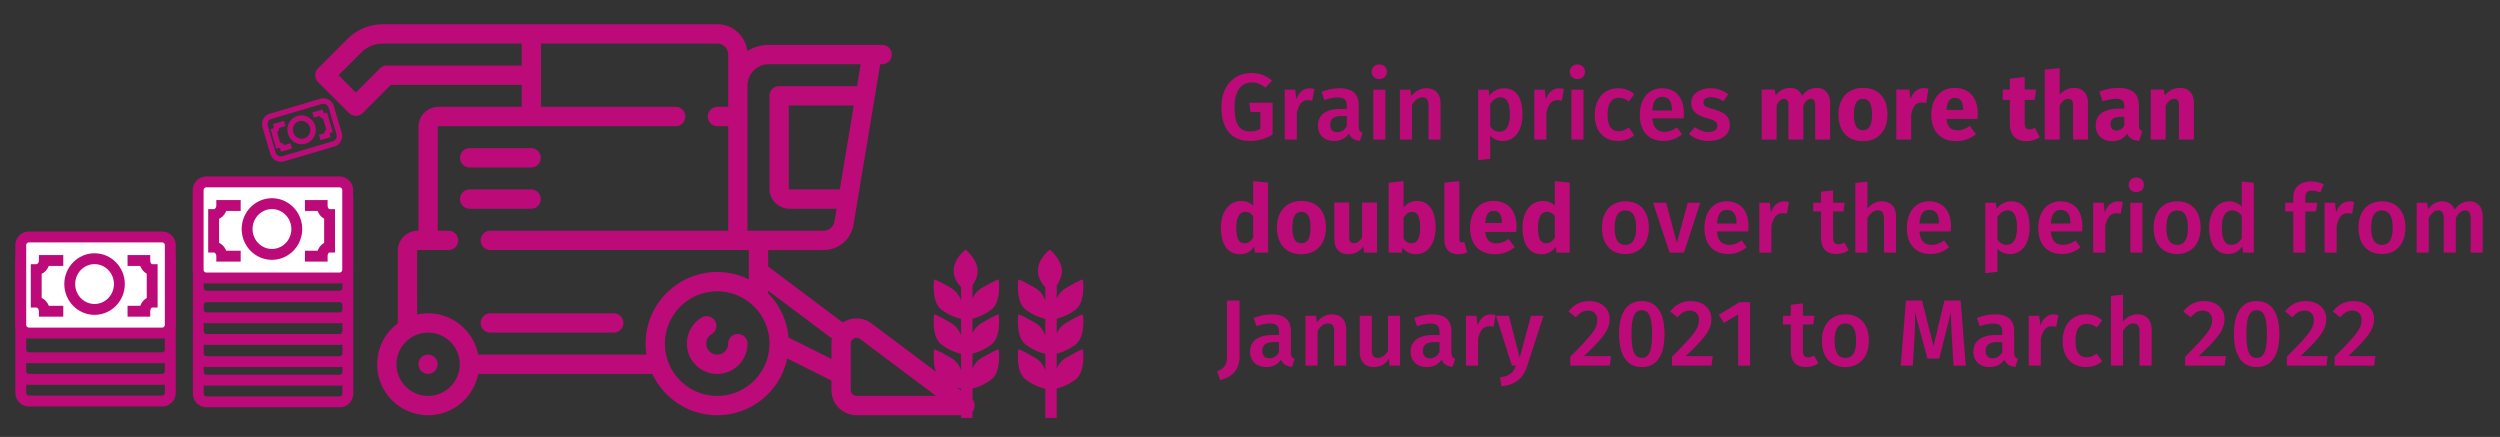 <svg data-name="Grafik" xmlns="http://www.w3.org/2000/svg" width="690" height="120.6" viewBox="0 0 690 120.6"><rect x="0" y="0" width="690" height="120.6" fill="#333333" stroke="none"/><g fill="#bd0a79"><path d="M351.083 22.261l-1.846 1.924c-1.222-.962-2.236-1.43-3.77-1.43-2.548 0-4.732 1.924-4.732 6.76 0 4.914 1.456 6.76 4.264 6.76 1.014 0 2.002-.208 2.86-.702v-4.68h-2.704l-.364-2.548h6.448v8.788c-1.794 1.092-3.926 1.768-6.188 1.768-5.122 0-7.93-3.224-7.93-9.386 0-6.084 3.744-9.36 8.242-9.36 2.496 0 4.212.832 5.72 2.106zM362.757 24.576l-.572 3.224a4.628 4.628 0 00-1.222-.156c-1.664 0-2.522 1.222-3.042 3.536v7.332h-3.328V24.757h2.886l.312 2.704c.65-1.976 1.976-3.068 3.588-3.068.494 0 .936.052 1.378.182zM376.043 36.64l-.702 2.21c-1.508-.13-2.496-.676-3.042-2.002-.962 1.456-2.47 2.054-4.108 2.054-2.756 0-4.446-1.742-4.446-4.238 0-2.99 2.262-4.602 6.266-4.602h1.716v-.78c0-1.794-.806-2.392-2.574-2.392-.936 0-2.262.26-3.64.728l-.78-2.262c1.69-.65 3.432-.988 4.992-.988 3.666 0 5.278 1.69 5.278 4.732v5.772c0 1.118.364 1.508 1.04 1.768zm-4.316-1.846v-2.782h-1.378c-2.158 0-3.224.78-3.224 2.392 0 1.326.676 2.08 1.95 2.08 1.17 0 2.028-.598 2.652-1.69zM382.776 19.817c0 1.118-.858 2.002-2.106 2.002-1.222 0-2.08-.884-2.08-2.002 0-1.144.858-2.028 2.08-2.028 1.248 0 2.106.884 2.106 2.028zm-.416 18.695h-3.328V24.757h3.328v13.755zM397.597 28.554v9.958h-3.328v-9.438c0-1.716-.65-2.21-1.69-2.21-1.196 0-2.08.806-2.886 2.08v9.568h-3.328V24.757h2.886l.26 1.794c1.066-1.378 2.444-2.184 4.186-2.184 2.47 0 3.9 1.56 3.9 4.186zM420.191 31.596c0 4.212-1.95 7.306-5.434 7.306-1.404 0-2.6-.494-3.458-1.508v6.422l-3.328.364V24.757h2.912l.182 1.69c1.092-1.43 2.548-2.08 4.03-2.08 3.588 0 5.096 2.834 5.096 7.228zm-3.484.026c0-3.484-.936-4.758-2.6-4.758-1.17 0-2.158.806-2.808 1.872v6.188c.65.962 1.482 1.43 2.522 1.43 1.82 0 2.886-1.404 2.886-4.732zM431.63 24.576l-.572 3.224a4.628 4.628 0 00-1.222-.156c-1.664 0-2.522 1.222-3.042 3.536v7.332h-3.328V24.757h2.886l.312 2.704c.65-1.976 1.976-3.068 3.588-3.068.494 0 .936.052 1.378.182zM437.454 19.817c0 1.118-.858 2.002-2.106 2.002-1.222 0-2.08-.884-2.08-2.002 0-1.144.858-2.028 2.08-2.028 1.248 0 2.106.884 2.106 2.028zm-.416 18.695h-3.328V24.757h3.328v13.755zM451.052 25.98l-1.482 2.002c-.91-.676-1.742-.988-2.782-.988-1.924 0-3.094 1.404-3.094 4.706 0 3.328 1.222 4.498 3.094 4.498 1.04 0 1.768-.338 2.782-.988l1.482 2.106c-1.248 1.014-2.678 1.586-4.446 1.586-3.978 0-6.448-2.756-6.448-7.15s2.47-7.384 6.422-7.384c1.794 0 3.172.494 4.472 1.612zM464.676 32.662h-8.632c.234 2.808 1.56 3.718 3.38 3.718 1.222 0 2.236-.39 3.432-1.222l1.378 1.898c-1.352 1.092-3.016 1.846-5.096 1.846-4.264 0-6.552-2.834-6.552-7.176 0-4.186 2.21-7.358 6.11-7.358 3.848 0 6.058 2.6 6.058 6.942 0 .442-.052.988-.078 1.352zm-3.224-2.314c0-2.262-.806-3.614-2.678-3.614-1.56 0-2.548 1.04-2.73 3.77h5.408v-.156zM476.974 26.005l-1.3 1.95c-1.144-.728-2.236-1.118-3.458-1.118-1.326 0-2.08.546-2.08 1.378 0 .91.546 1.326 2.886 1.976 2.808.754 4.394 1.898 4.394 4.342 0 2.86-2.652 4.368-5.798 4.368-2.366 0-4.212-.806-5.486-1.95l1.664-1.872c1.066.806 2.34 1.352 3.744 1.352 1.482 0 2.444-.624 2.444-1.664 0-1.144-.546-1.508-3.12-2.236-2.834-.78-4.082-2.132-4.082-4.16 0-2.288 2.106-4.004 5.304-4.004 1.976 0 3.588.624 4.888 1.638zM505.106 28.424v10.088h-4.108v-9.386c0-1.456-.546-1.846-1.17-1.846-.884 0-1.508.65-2.106 1.794v9.438h-4.108v-9.386c0-1.456-.546-1.846-1.17-1.846-.858 0-1.508.65-2.106 1.794v9.438h-4.108V24.706h3.588l.286 1.612c1.066-1.352 2.314-2.054 4.004-2.054 1.534 0 2.73.78 3.25 2.184 1.092-1.456 2.366-2.184 4.134-2.184 2.132 0 3.614 1.534 3.614 4.16zM520.94 31.622c0 4.42-2.548 7.333-6.76 7.333-4.186 0-6.76-2.704-6.76-7.358 0-4.42 2.548-7.332 6.76-7.332s6.76 2.704 6.76 7.358zm-9.256-.026c0 3.068.832 4.342 2.496 4.342s2.496-1.326 2.496-4.316c0-3.068-.832-4.342-2.496-4.342s-2.496 1.326-2.496 4.316zM532.25 24.498l-.65 3.978c-.442-.104-.78-.182-1.248-.182-1.716 0-2.418 1.274-2.86 3.38v6.838h-4.108V24.706h3.588l.338 2.678c.624-1.924 1.976-3.068 3.562-3.068.52 0 .936.052 1.378.182zM545.769 32.818h-8.554c.286 2.47 1.456 3.146 3.146 3.146 1.118 0 2.106-.39 3.302-1.222l1.69 2.288c-1.378 1.092-3.146 1.924-5.382 1.924-4.602 0-6.942-2.964-6.942-7.28 0-4.134 2.262-7.41 6.448-7.41 3.952 0 6.37 2.6 6.37 7.072 0 .442-.026 1.066-.078 1.482zm-3.952-2.652c-.026-1.872-.598-3.172-2.236-3.172-1.378 0-2.184.884-2.366 3.354h4.602v-.182zM562.981 37.862c-1.04.728-2.496 1.092-3.744 1.092-3.042-.026-4.524-1.742-4.524-4.992v-6.396h-1.95v-2.86h1.95v-2.99l4.108-.468v3.458h3.172l-.442 2.86h-2.73v6.344c0 1.326.442 1.794 1.3 1.794.468 0 .936-.13 1.482-.442l1.378 2.6zM576.267 28.424v10.088h-4.108v-9.386c0-1.456-.52-1.846-1.3-1.846-.91 0-1.664.65-2.392 1.768v9.464h-4.108V19.219l4.108-.416v7.384c1.118-1.274 2.366-1.924 3.978-1.924 2.392 0 3.822 1.534 3.822 4.16zM591.269 36.198l-.858 2.678c-1.638-.13-2.704-.624-3.328-2.002-.988 1.534-2.522 2.08-4.16 2.08-2.756 0-4.498-1.794-4.498-4.316 0-3.016 2.288-4.654 6.474-4.654h1.404v-.598c0-1.638-.65-2.132-2.34-2.132-.884 0-2.236.26-3.614.728l-.936-2.704c1.742-.65 3.64-1.014 5.2-1.014 4.004 0 5.72 1.69 5.72 4.888v5.356c0 1.066.286 1.456.936 1.69zm-4.966-1.508v-2.444h-1.014c-1.872 0-2.782.65-2.782 2.028 0 1.092.598 1.742 1.612 1.742.962 0 1.69-.494 2.184-1.326zM605.516 28.424v10.088h-4.108v-9.386c0-1.456-.494-1.846-1.3-1.846-.91 0-1.664.65-2.392 1.794v9.438h-4.108V24.706h3.588l.286 1.638c1.17-1.378 2.496-2.08 4.212-2.08 2.392 0 3.822 1.534 3.822 4.16zM349.991 50.419v19.293h-3.64l-.208-1.612c-.806 1.144-2.054 2.054-3.926 2.054-3.51 0-5.252-2.912-5.252-7.384 0-4.264 2.236-7.306 5.642-7.306 1.352 0 2.47.494 3.276 1.3v-6.786l4.108.442zm-4.108 15.158v-5.954c-.624-.728-1.248-1.17-2.158-1.17-1.456 0-2.496 1.248-2.496 4.342 0 3.432.936 4.342 2.262 4.342.988 0 1.742-.52 2.392-1.56zM365.955 62.822c0 4.42-2.548 7.332-6.76 7.332-4.186 0-6.76-2.704-6.76-7.358 0-4.42 2.548-7.332 6.76-7.332s6.76 2.704 6.76 7.358zm-9.256-.026c0 3.068.832 4.342 2.496 4.342s2.496-1.326 2.496-4.316c0-3.068-.832-4.342-2.496-4.342s-2.496 1.326-2.496 4.316zM380.047 69.712h-3.562l-.182-1.742c-1.014 1.456-2.366 2.184-4.186 2.184-2.574 0-3.848-1.664-3.848-4.342v-9.906h4.108v9.386c0 1.404.468 1.82 1.326 1.82s1.638-.572 2.236-1.612v-9.594h4.108v13.807zM396.219 62.822c0 4.264-2.054 7.332-5.486 7.332-1.534 0-2.782-.676-3.614-1.768l-.208 1.326h-3.64V50.419l4.108-.442v7.333c.832-1.144 2.184-1.846 3.718-1.846 3.302 0 5.122 2.73 5.122 7.358zm-4.264 0c0-3.51-.936-4.342-2.236-4.342-.936 0-1.742.598-2.34 1.612v5.746c.52.832 1.274 1.326 2.158 1.326 1.43 0 2.418-1.118 2.418-4.342zM398.662 66.202V50.42l4.108-.442v16.069c0 .572.208.858.702.858.286 0 .494-.052.676-.13l.806 2.912c-.624.26-1.508.468-2.496.468-2.392 0-3.796-1.43-3.796-3.952zM418.475 64.018h-8.554c.286 2.47 1.456 3.146 3.146 3.146 1.118 0 2.106-.39 3.302-1.222l1.69 2.288c-1.378 1.092-3.146 1.924-5.382 1.924-4.602 0-6.942-2.964-6.942-7.28 0-4.134 2.262-7.41 6.448-7.41 3.952 0 6.37 2.6 6.37 7.072 0 .442-.026 1.066-.078 1.482zm-3.952-2.652c-.026-1.872-.598-3.172-2.236-3.172-1.378 0-2.184.884-2.366 3.354h4.602v-.182zM433.242 50.419v19.293h-3.64l-.208-1.612c-.806 1.144-2.054 2.054-3.926 2.054-3.51 0-5.252-2.912-5.252-7.384 0-4.264 2.236-7.306 5.642-7.306 1.352 0 2.47.494 3.276 1.3v-6.786l4.108.442zm-4.108 15.158v-5.954c-.624-.728-1.248-1.17-2.158-1.17-1.456 0-2.496 1.248-2.496 4.342 0 3.432.936 4.342 2.262 4.342.988 0 1.742-.52 2.392-1.56zM455.082 62.822c0 4.342-2.418 7.28-6.474 7.28s-6.474-2.756-6.474-7.28c0-4.316 2.418-7.254 6.5-7.254 4.056 0 6.448 2.756 6.448 7.254zm-9.438 0c0 3.302 1.014 4.758 2.964 4.758s2.964-1.482 2.964-4.758-1.014-4.732-2.938-4.732c-1.95 0-2.99 1.482-2.99 4.732zM464.78 69.712h-3.978l-4.55-13.754h3.614l2.938 11.076 3.016-11.076h3.432l-4.472 13.754zM482.512 63.862h-8.632c.234 2.808 1.56 3.718 3.38 3.718 1.222 0 2.236-.39 3.432-1.222l1.378 1.898c-1.352 1.092-3.016 1.846-5.096 1.846-4.264 0-6.552-2.834-6.552-7.176 0-4.186 2.21-7.358 6.11-7.358 3.848 0 6.058 2.6 6.058 6.942 0 .442-.052.988-.078 1.352zm-3.224-2.314c0-2.262-.806-3.614-2.678-3.614-1.56 0-2.548 1.04-2.73 3.77h5.408v-.156zM493.744 55.776L493.172 59a4.628 4.628 0 00-1.222-.156c-1.664 0-2.522 1.222-3.042 3.536v7.332h-3.328V55.958h2.886l.312 2.704c.65-1.976 1.976-3.068 3.588-3.068.494 0 .936.052 1.378.182zM510.202 69.062c-.988.702-2.236 1.04-3.458 1.04-2.704-.026-4.134-1.56-4.134-4.498V58.35h-2.158v-2.392h2.158v-3.042l3.328-.39v3.432h3.198l-.338 2.392h-2.86v7.176c0 1.352.442 1.898 1.456 1.898.52 0 1.04-.156 1.638-.494l1.17 2.132zM523.306 59.754v9.958h-3.328v-9.438c0-1.716-.676-2.21-1.69-2.21-1.17 0-2.08.806-2.886 2.054v9.594h-3.328V50.471l3.328-.338v7.462c1.066-1.3 2.34-2.028 4.004-2.028 2.444 0 3.9 1.586 3.9 4.186zM538.386 63.862h-8.632c.234 2.808 1.56 3.718 3.38 3.718 1.222 0 2.236-.39 3.432-1.222l1.378 1.898c-1.352 1.092-3.016 1.846-5.096 1.846-4.264 0-6.552-2.834-6.552-7.176 0-4.186 2.21-7.358 6.11-7.358 3.848 0 6.058 2.6 6.058 6.942 0 .442-.052.988-.078 1.352zm-3.224-2.314c0-2.262-.806-3.614-2.678-3.614-1.56 0-2.548 1.04-2.73 3.77h5.408v-.156zM560.174 62.796c0 4.212-1.95 7.306-5.434 7.306-1.404 0-2.6-.494-3.458-1.508v6.422l-3.328.364V55.957h2.912l.182 1.69c1.092-1.43 2.548-2.08 4.03-2.08 3.588 0 5.096 2.834 5.096 7.228zm-3.484.026c0-3.484-.936-4.758-2.6-4.758-1.17 0-2.158.806-2.808 1.872v6.188c.65.962 1.482 1.43 2.522 1.43 1.82 0 2.886-1.404 2.886-4.732zM574.656 63.862h-8.632c.234 2.808 1.56 3.718 3.38 3.718 1.222 0 2.236-.39 3.432-1.222l1.378 1.898c-1.352 1.092-3.016 1.846-5.096 1.846-4.264 0-6.552-2.834-6.552-7.176 0-4.186 2.21-7.358 6.11-7.358 3.848 0 6.058 2.6 6.058 6.942 0 .442-.052.988-.078 1.352zm-3.224-2.314c0-2.262-.806-3.614-2.678-3.614-1.56 0-2.548 1.04-2.73 3.77h5.408v-.156zM585.887 55.776L585.315 59a4.628 4.628 0 00-1.222-.156c-1.664 0-2.522 1.222-3.042 3.536v7.332h-3.328V55.958h2.886l.312 2.704c.65-1.976 1.976-3.068 3.588-3.068.494 0 .936.052 1.378.182zM591.711 51.017c0 1.118-.858 2.002-2.106 2.002-1.222 0-2.08-.884-2.08-2.002 0-1.144.858-2.028 2.08-2.028 1.248 0 2.106.884 2.106 2.028zm-.416 18.695h-3.328V55.958h3.328v13.754zM607.363 62.822c0 4.342-2.418 7.28-6.474 7.28s-6.474-2.756-6.474-7.28c0-4.316 2.418-7.254 6.5-7.254 4.056 0 6.448 2.756 6.448 7.254zm-9.438 0c0 3.302 1.014 4.758 2.964 4.758s2.964-1.482 2.964-4.758-1.014-4.732-2.938-4.732c-1.95 0-2.99 1.482-2.99 4.732zM622.054 50.445v19.267h-2.938l-.234-1.742c-.832 1.248-2.158 2.132-3.926 2.132-3.432 0-5.226-2.886-5.226-7.254 0-4.238 2.132-7.28 5.538-7.28 1.456 0 2.6.624 3.458 1.482v-6.968l3.328.364zm-3.328 15.366v-6.292c-.728-.884-1.508-1.456-2.626-1.456-1.716 0-2.86 1.456-2.86 4.758 0 3.536 1.014 4.758 2.652 4.758 1.222 0 2.054-.598 2.834-1.768zM636.275 54.502v1.456h3.302l-.364 2.392h-2.938v11.362h-3.328V58.35h-2.236v-2.392h2.236V54.45c0-2.496 1.664-4.368 4.836-4.368 1.378 0 2.496.312 3.562.806l-.962 2.236a5.318 5.318 0 00-2.262-.52c-1.352 0-1.846.598-1.846 1.898zM649.743 55.776L649.171 59a4.628 4.628 0 00-1.222-.156c-1.664 0-2.522 1.222-3.042 3.536v7.332h-3.328V55.958h2.886l.312 2.704c.65-1.976 1.976-3.068 3.588-3.068.494 0 .936.052 1.378.182zM663.887 62.822c0 4.342-2.418 7.28-6.474 7.28s-6.474-2.756-6.474-7.28c0-4.316 2.418-7.254 6.5-7.254 4.056 0 6.448 2.756 6.448 7.254zm-9.438 0c0 3.302 1.014 4.758 2.964 4.758s2.964-1.482 2.964-4.758-1.014-4.732-2.938-4.732c-1.95 0-2.99 1.482-2.99 4.732zM685.234 59.754v9.958h-3.328v-9.438c0-1.716-.676-2.21-1.508-2.21-1.144 0-1.846.806-2.6 2.08v9.568h-3.328v-9.438c0-1.716-.702-2.21-1.508-2.21-1.17 0-1.872.806-2.626 2.08v9.568h-3.328V55.958h2.886l.26 1.794c.988-1.378 2.236-2.184 3.978-2.184 1.612 0 2.808.858 3.328 2.314 1.04-1.43 2.314-2.314 4.134-2.314 2.184 0 3.64 1.586 3.64 4.186zM342.113 98.286c0 4.186-2.314 5.694-5.278 6.656l-.91-2.47c2.34-.91 2.73-2.054 2.73-4.316V82.945h3.458v15.341zM357.323 99.04l-.702 2.21c-1.508-.13-2.496-.676-3.042-2.002-.962 1.456-2.47 2.054-4.108 2.054-2.756 0-4.446-1.742-4.446-4.238 0-2.99 2.262-4.602 6.266-4.602h1.716v-.78c0-1.794-.806-2.392-2.574-2.392-.936 0-2.262.26-3.64.728l-.78-2.262c1.69-.65 3.432-.988 4.992-.988 3.666 0 5.278 1.69 5.278 4.732v5.772c0 1.118.364 1.508 1.04 1.768zm-4.316-1.846v-2.782h-1.378c-2.158 0-3.224.78-3.224 2.392 0 1.326.676 2.08 1.95 2.08 1.17 0 2.028-.598 2.652-1.69zM371.545 90.954v9.958h-3.328v-9.438c0-1.716-.65-2.21-1.69-2.21-1.196 0-2.08.806-2.886 2.08v9.568h-3.328V87.158h2.886l.26 1.794c1.066-1.378 2.444-2.184 4.186-2.184 2.47 0 3.9 1.56 3.9 4.186zM386.417 100.912h-2.886l-.182-1.924c-1.014 1.56-2.34 2.314-4.212 2.314-2.496 0-3.848-1.612-3.848-4.264v-9.88h3.328v9.464c0 1.612.546 2.158 1.69 2.158 1.118 0 2.054-.754 2.782-1.95v-9.672h3.328v13.754zM401.627 99.04l-.702 2.21c-1.508-.13-2.496-.676-3.042-2.002-.962 1.456-2.47 2.054-4.108 2.054-2.756 0-4.446-1.742-4.446-4.238 0-2.99 2.262-4.602 6.266-4.602h1.716v-.78c0-1.794-.806-2.392-2.574-2.392-.936 0-2.262.26-3.64.728l-.78-2.262c1.69-.65 3.432-.988 4.992-.988 3.666 0 5.278 1.69 5.278 4.732v5.772c0 1.118.364 1.508 1.04 1.768zm-4.316-1.846v-2.782h-1.378c-2.158 0-3.224.78-3.224 2.392 0 1.326.676 2.08 1.95 2.08 1.17 0 2.028-.598 2.652-1.69zM412.78 86.976l-.572 3.224a4.628 4.628 0 00-1.222-.156c-1.664 0-2.522 1.222-3.042 3.536v7.332h-3.328V87.158h2.886l.312 2.704c.65-1.976 1.976-3.068 3.588-3.068.494 0 .936.052 1.378.182zM421.516 100.964c-1.04 3.224-3.068 5.304-7.15 5.616l-.338-2.418c2.73-.416 3.614-1.3 4.394-3.25h-1.144l-4.368-13.754h3.536l2.99 11.544 3.12-11.544h3.432l-4.472 13.806zM444.266 88.016c0 2.964-1.69 5.122-7.098 10.271h7.488l-.364 2.626h-10.894v-2.444c5.98-6.084 7.436-7.722 7.436-10.192 0-1.612-1.014-2.548-2.522-2.548-1.378 0-2.288.572-3.38 1.846l-2.028-1.612c1.404-1.82 3.25-2.86 5.668-2.86 3.614 0 5.694 2.184 5.694 4.914zM459.398 92.176c0 5.85-2.132 9.126-6.266 9.126-4.108 0-6.266-3.276-6.266-9.126s2.158-9.074 6.266-9.074c4.134 0 6.266 3.25 6.266 9.074zm-9.101 0c0 4.888.91 6.604 2.834 6.604s2.834-1.664 2.834-6.604c0-4.914-.91-6.552-2.834-6.552s-2.834 1.716-2.834 6.552zM472.346 88.016c0 2.964-1.69 5.122-7.098 10.271h7.488l-.364 2.626h-10.894v-2.444c5.98-6.084 7.436-7.722 7.436-10.192 0-1.612-1.014-2.548-2.522-2.548-1.378 0-2.288.572-3.38 1.846l-2.028-1.612c1.404-1.82 3.25-2.86 5.668-2.86 3.614 0 5.694 2.184 5.694 4.914zM483.005 100.912h-3.276V86.767l-3.9 2.366-1.456-2.236 5.694-3.484h2.938v17.499zM501.855 100.262c-.988.702-2.236 1.04-3.458 1.04-2.704-.026-4.134-1.56-4.134-4.498V89.55h-2.158v-2.392h2.158v-3.042l3.328-.39v3.432h3.198l-.338 2.392h-2.86v7.176c0 1.352.442 1.898 1.456 1.898.52 0 1.04-.156 1.638-.494l1.17 2.132zM515.792 94.022c0 4.342-2.418 7.28-6.474 7.28s-6.474-2.756-6.474-7.28c0-4.316 2.418-7.254 6.5-7.254 4.056 0 6.448 2.756 6.448 7.254zm-9.438 0c0 3.302 1.014 4.758 2.964 4.758s2.964-1.482 2.964-4.758-1.014-4.732-2.938-4.732c-1.95 0-2.99 1.482-2.99 4.732zM542.546 100.912h-3.354l-.468-7.514c-.156-2.652-.286-5.434-.234-7.333l-3.276 12.896h-3.25l-3.484-12.922c.104 2.418.052 4.888-.104 7.462l-.442 7.41h-3.328l1.43-17.967h4.42l3.198 12.584 3.016-12.584h4.472l1.404 17.967zM556.95 99.04l-.702 2.21c-1.508-.13-2.496-.676-3.042-2.002-.962 1.456-2.47 2.054-4.108 2.054-2.756 0-4.446-1.742-4.446-4.238 0-2.99 2.262-4.602 6.266-4.602h1.716v-.78c0-1.794-.806-2.392-2.574-2.392-.936 0-2.262.26-3.64.728l-.78-2.262c1.69-.65 3.432-.988 4.992-.988 3.666 0 5.278 1.69 5.278 4.732v5.772c0 1.118.364 1.508 1.04 1.768zm-4.316-1.846v-2.782h-1.378c-2.158 0-3.224.78-3.224 2.392 0 1.326.676 2.08 1.95 2.08 1.17 0 2.028-.598 2.652-1.69zM568.103 86.976l-.572 3.224a4.628 4.628 0 00-1.222-.156c-1.664 0-2.522 1.222-3.042 3.536v7.332h-3.328V87.158h2.886l.312 2.704c.65-1.976 1.976-3.068 3.588-3.068.494 0 .936.052 1.378.182zM580.193 88.38l-1.482 2.002c-.91-.676-1.742-.988-2.782-.988-1.924 0-3.094 1.404-3.094 4.706 0 3.328 1.222 4.498 3.094 4.498 1.04 0 1.768-.338 2.782-.988l1.482 2.106c-1.248 1.014-2.678 1.586-4.446 1.586-3.978 0-6.448-2.756-6.448-7.15s2.47-7.384 6.422-7.384c1.794 0 3.172.494 4.472 1.612zM593.843 90.954v9.958h-3.328v-9.438c0-1.716-.676-2.21-1.69-2.21-1.17 0-2.08.806-2.886 2.054v9.594h-3.328V81.671l3.328-.338v7.462c1.066-1.3 2.34-2.028 4.004-2.028 2.444 0 3.9 1.586 3.9 4.186zM613.967 88.016c0 2.964-1.69 5.122-7.098 10.271h7.488l-.364 2.626h-10.894v-2.444c5.98-6.084 7.436-7.722 7.436-10.192 0-1.612-1.014-2.548-2.522-2.548-1.378 0-2.288.572-3.38 1.846l-2.028-1.612c1.404-1.82 3.25-2.86 5.668-2.86 3.614 0 5.694 2.184 5.694 4.914zM629.099 92.176c0 5.85-2.132 9.126-6.266 9.126-4.108 0-6.266-3.276-6.266-9.126s2.158-9.074 6.266-9.074c4.134 0 6.266 3.25 6.266 9.074zm-9.101 0c0 4.888.91 6.604 2.834 6.604s2.834-1.664 2.834-6.604c0-4.914-.91-6.552-2.834-6.552s-2.834 1.716-2.834 6.552zM642.047 88.016c0 2.964-1.69 5.122-7.098 10.271h7.488l-.364 2.626h-10.894v-2.444c5.98-6.084 7.436-7.722 7.436-10.192 0-1.612-1.014-2.548-2.522-2.548-1.378 0-2.288.572-3.38 1.846l-2.028-1.612c1.404-1.82 3.25-2.86 5.668-2.86 3.614 0 5.694 2.184 5.694 4.914zM655.228 88.016c0 2.964-1.69 5.122-7.098 10.271h7.488l-.364 2.626H644.36v-2.444c5.98-6.084 7.436-7.722 7.436-10.192 0-1.612-1.014-2.548-2.522-2.548-1.378 0-2.288.572-3.38 1.846l-2.028-1.612c1.404-1.82 3.25-2.86 5.668-2.86 3.614 0 5.694 2.184 5.694 4.914z"/></g><g fill="#bd0a79"><path d="M267.933 109.801l-27.355-20.516a6.902 6.902 0 00-7.948-.262l-20.62-15.465v-4.549h15.302a8.339 8.339 0 008.251-6.99l7.383-44.301h.591a2.667 2.667 0 000-5.332h-31.345c-2.18 0-4.216.627-5.939 1.708-.477-4.163-4.02-7.407-8.308-7.407h-92.161a13.976 13.976 0 00-9.945 4.119l-8.059 8.06a2.666 2.666 0 000 3.77l8.548 8.548c.52.52 1.203.781 1.885.781s1.365-.26 1.885-.781l7.768-7.768h36.123v6.066h-22.98a5.521 5.521 0 00-5.515 5.515v28.678h-.183a5.521 5.521 0 00-5.515 5.515v20.046c-3.455 2.565-5.699 6.674-5.699 11.298 0 7.755 6.309 14.064 14.064 14.064 6.843 0 12.558-4.914 13.807-11.398h48.079c3.156 6.727 9.991 11.398 17.9 11.398 9.492 0 17.44-6.728 19.333-15.664l12.195 6.097v2.627a6.948 6.948 0 006.94 6.94h29.92a2.666 2.666 0 001.599-4.798zm-36.152-57.523h-13.889a.183.183 0 01-.183-.183V29.116h17.933l-3.861 23.163zM206.311 23.6a5.89 5.89 0 015.882-5.883h25.348l-1.011 6.066h-21.487a2.667 2.667 0 00-2.666 2.666v25.645a5.521 5.521 0 005.515 5.515h13l-.589 3.532a3.024 3.024 0 01-2.992 2.534H206.31V23.6zm-99.548-5.515c-.707 0-1.385.281-1.885.781l-6.663 6.663-4.778-4.778 6.174-6.174a8.676 8.676 0 016.174-2.558h38.205v6.066h-37.227zm11.398 91.183c-4.815 0-8.732-3.917-8.732-8.732s3.917-8.732 8.732-8.732 8.732 3.917 8.732 8.732-3.917 8.732-8.732 8.732zm60.256-11.398h-46.448c-1.25-6.484-6.964-11.398-13.807-11.398-1.042 0-2.055.117-3.033.333V69.192c0-.101.082-.183.183-.183h8.548a2.667 2.667 0 000-5.332h-3.033V34.999c0-.101.082-.183.183-.183h65.538a2.667 2.667 0 000-5.332h-37.227V12.019h48.625a3.037 3.037 0 013.033 3.033v14.431h-3.034a2.667 2.667 0 000 5.332h3.034v28.862h-65.721a2.667 2.667 0 000 5.332h71.42v8.106a19.634 19.634 0 00-8.732-2.04c-10.897 0-19.763 8.865-19.763 19.763 0 1.031.08 2.044.233 3.033zm19.53 11.398c-7.957 0-14.431-6.474-14.431-14.431s6.473-14.431 14.431-14.431 14.431 6.473 14.431 14.431-6.474 14.431-14.431 14.431zm31.528-14.431v4.235l-11.842-5.921a19.704 19.704 0 00-5.622-12.181v-.747l17.607 13.205a7.059 7.059 0 00-.143 1.409zm6.94 14.431a1.61 1.61 0 01-1.608-1.608V94.837c0-.897.622-1.305.889-1.438.143-.072.41-.177.738-.177.284 0 .613.079.946.329l20.956 15.717h-21.921z"/><path d="M203.645 92.171a2.667 2.667 0 00-2.666 2.666c0 1.672-1.361 3.033-3.033 3.033s-3.033-1.361-3.033-3.033c0-1.08.582-2.087 1.518-2.629a2.667 2.667 0 00-2.67-4.616 8.393 8.393 0 00-4.18 7.244c0 4.613 3.753 8.365 8.365 8.365s8.365-3.753 8.365-8.365a2.667 2.667 0 00-2.666-2.666zM118.189 97.87h-.028c-1.472 0-2.652 1.194-2.652 2.666s1.208 2.666 2.68 2.666a2.667 2.667 0 000-5.332zM169.452 86.472h-34.194a2.667 2.667 0 000 5.332h34.194a2.667 2.667 0 000-5.332zM146.656 52.278h-17.097a2.667 2.667 0 000 5.332h17.097a2.667 2.667 0 000-5.332zM146.656 40.881h-17.097a2.667 2.667 0 000 5.332h17.097a2.667 2.667 0 000-5.332z"/></g><g fill="#bd0a79"><path d="M285.704 98.749c-4.406-2.57-4.649-2.316-4.649-2.316s-.884 6.125 2.054 8.329c2.395 1.796 4.644 2.37 5.393 2.521v8.063h3.152v-8.112c.912-.21 2.978-.831 5.167-2.472 2.937-2.204 2.054-8.329 2.054-8.329s-.242-.254-4.649 2.316c-1.3.758-2.09 1.817-2.571 2.932v-4.087c.912-.21 2.978-.83 5.167-2.472 2.937-2.203 2.054-8.329 2.054-8.329s-.242-.254-4.649 2.317c-1.3.758-2.09 1.817-2.571 2.931v-4.087c.912-.21 2.978-.831 5.167-2.472 2.937-2.204 2.054-8.328 2.054-8.328s-.242-.254-4.649 2.316c-1.3.758-2.09 1.817-2.571 2.932v-3.637c.725-1.069 1.427-2.49 1.427-4 0-3.122-3.315-5.881-3.315-5.881s-3.31 2.365-3.31 5.881c0 1.911 1.069 3.477 2.046 4.514v3.72c-.44-1.327-1.268-2.635-2.798-3.528-4.406-2.57-4.649-2.316-4.649-2.316s-.884 6.124 2.054 8.328c2.395 1.796 4.644 2.37 5.393 2.521v4.634c-.44-1.327-1.268-2.635-2.798-3.528-4.406-2.571-4.649-2.317-4.649-2.317s-.884 6.125 2.054 8.329c2.395 1.796 4.644 2.37 5.393 2.522v4.634c-.44-1.327-1.268-2.635-2.798-3.529zM262.46 98.749c-4.406-2.57-4.649-2.316-4.649-2.316s-.884 6.125 2.054 8.329c2.395 1.796 4.644 2.37 5.394 2.521v8.063h3.152v-8.112c.912-.21 2.978-.831 5.167-2.472 2.938-2.204 2.054-8.329 2.054-8.329s-.243-.254-4.649 2.316c-1.3.758-2.09 1.817-2.572 2.932v-4.087c.912-.21 2.978-.83 5.167-2.472 2.938-2.203 2.054-8.329 2.054-8.329s-.243-.254-4.649 2.317c-1.3.758-2.09 1.817-2.572 2.931v-4.087c.912-.21 2.978-.831 5.167-2.472 2.938-2.204 2.054-8.328 2.054-8.328s-.243-.254-4.649 2.316c-1.3.758-2.09 1.817-2.572 2.932v-3.637c.725-1.069 1.427-2.49 1.427-4 0-3.122-3.315-5.881-3.315-5.881s-3.31 2.365-3.31 5.881c0 1.911 1.069 3.477 2.046 4.514v3.72c-.44-1.327-1.267-2.635-2.798-3.529-4.406-2.57-4.649-2.316-4.649-2.316s-.884 6.124 2.054 8.328c2.395 1.796 4.644 2.37 5.394 2.521v4.635c-.44-1.327-1.267-2.635-2.798-3.528-4.406-2.571-4.649-2.317-4.649-2.317s-.884 6.125 2.054 8.329c2.395 1.796 4.644 2.37 5.394 2.522v4.634c-.44-1.327-1.267-2.636-2.798-3.529z"/></g><path d="M93.728 51.226H57.005a3.776 3.776 0 00-3.772 3.772v53.63a3.776 3.776 0 003.772 3.772h36.723a3.776 3.776 0 003.772-3.772v-53.63a3.776 3.776 0 00-3.772-3.772zm-36.723 3h36.723c.426 0 .772.347.772.772v2.282a3.78 3.78 0 00-.772-.081H57.005a3.71 3.71 0 00-.772.081v-2.282c0-.425.346-.772.772-.772zM94.5 63.253a3.78 3.78 0 00-.772-.081H57.005a3.78 3.78 0 00-.772.081v-2.282c0-.426.346-.772.772-.772h36.723c.426 0 .772.346.772.772v2.282zm0 6.12a3.78 3.78 0 00-.772-.081H57.005a3.78 3.78 0 00-.772.081v-2.429c0-.426.346-.772.772-.772h36.723c.426 0 .772.346.772.772v2.429zm-38.267 31.852c.25.052.507.081.772.081h36.723c.265 0 .522-.028.772-.081v1.429a.772.772 0 01-.772.772H57.005a.772.772 0 01-.772-.772v-1.429zm37.495-2.919H57.005a.772.772 0 01-.772-.771v-2.429c.25.052.507.081.772.081h36.723c.265 0 .522-.028.772-.081v2.429a.772.772 0 01-.772.771zm0-6.12H57.005a.772.772 0 01-.772-.771v-2.282c.25.052.507.081.772.081h36.723c.265 0 .522-.029.772-.081v2.282a.772.772 0 01-.772.771zM56.233 78.185c0-.426.346-.772.772-.772h36.723c.426 0 .772.346.772.772v1.283a.772.772 0 01-.772.772H57.005a.772.772 0 01-.772-.772v-1.283zM94.5 85.441a.772.772 0 01-.772.772H57.005a.772.772 0 01-.772-.772v-1.283c0-.426.346-.772.772-.772h36.723c.426 0 .772.346.772.772v1.283zm0-10.947a3.78 3.78 0 00-.772-.081H57.005a3.71 3.71 0 00-.772.081v-1.429c0-.426.346-.772.772-.772h36.723c.426 0 .772.346.772.772v1.429zm-.772 34.906H57.005a.773.773 0 01-.772-.772v-2.282c.25.052.507.081.772.081h36.723c.265 0 .522-.028.772-.081v2.282a.773.773 0 01-.772.772z" fill="#bd0a79"/><path d="M91.976 76.882h-33.4a3.435 3.435 0 01-3.431-3.431V53.469a3.435 3.435 0 013.431-3.431h33.4a3.435 3.435 0 013.431 3.431v19.982a3.435 3.435 0 01-3.431 3.431z" fill="#fff"/><path d="M93.689 78.223H56.966a3.776 3.776 0 01-3.772-3.772V52.482a3.776 3.776 0 013.772-3.772h36.723a3.776 3.776 0 013.772 3.772v21.969a3.776 3.776 0 01-3.772 3.772zM56.966 51.71a.772.772 0 00-.772.772v21.969c0 .426.346.772.772.772h36.723a.772.772 0 00.772-.772V52.482a.772.772 0 00-.772-.772H56.966z" fill="#bd0a79"/><path d="M75.059 71.71c-4.605 0-8.351-3.813-8.351-8.5s3.746-8.5 8.351-8.5 8.351 3.813 8.351 8.5-3.746 8.5-8.351 8.5zm0-14c-2.951 0-5.351 2.467-5.351 5.5s2.4 5.5 5.351 5.5 5.351-2.467 5.351-5.5-2.4-5.5-5.351-5.5zM66.427 72.21h-6.724v-1.5c0-.552-.34-1.019-.742-1.019h-1.5V57.729h1.5c.402 0 .742-.467.742-1.019v-1.5h6.724v3h-3.994c-.366.974-1.078 1.76-1.972 2.182v6.636c.894.422 1.605 1.208 1.972 2.182h3.994v3zM90.421 72.21h-6.255v-3h3.51c.335-.943.977-1.71 1.785-2.14v-6.719c-.807-.43-1.449-1.197-1.785-2.14h-3.51v-3h6.255v1.5c0 .632.35 1.019.54 1.019h1.5v11.962h-1.5c-.191 0-.54.387-.54 1.019v1.5zM77.525 44.657c-.498 0-.991-.124-1.44-.369a3.005 3.005 0 01-1.454-1.799l-2.174-7.367a3.026 3.026 0 012.043-3.754l13.891-4.099a3 3 0 012.3.244 3.005 3.005 0 011.454 1.799l2.174 7.367a3.026 3.026 0 01-2.043 3.754l-.212-.719.212.719-13.891 4.099a3.016 3.016 0 01-.859.125zm11.724-16.012c-.145 0-.29.021-.433.063l-13.891 4.099a1.524 1.524 0 00-1.029 1.89l2.174 7.367c.115.39.375.712.732.906s.768.238 1.158.123l13.891-4.099a1.524 1.524 0 001.029-1.89l-2.174-7.367a1.51 1.51 0 00-.732-.906 1.517 1.517 0 00-.726-.186z" fill="#bd0a79"/><path d="M83.266 39.796a3.873 3.873 0 01-1.893-.498 3.99 3.99 0 01-1.887-2.37c-.621-2.104.556-4.311 2.623-4.921a3.852 3.852 0 012.988.339 3.99 3.99 0 011.887 2.37c.621 2.104-.556 4.311-2.623 4.921-.36.106-.729.159-1.095.159zm-.065-6.447a2.34 2.34 0 00-.667.097c-1.274.376-1.996 1.748-1.609 3.058a2.493 2.493 0 001.179 1.484 2.36 2.36 0 001.832.21c1.274-.376 1.996-1.748 1.609-3.058a2.49 2.49 0 00-1.18-1.484 2.387 2.387 0 00-1.165-.307zM77.579 41.879l-.212-.719a.492.492 0 00-.2-.278c-.046-.029-.116-.058-.189-.037l-.719.212-1.594-5.402.719-.212c.129-.038.224-.242.156-.475l-.212-.719 3.029-.894.425 1.439-1.728.51c-.044.465-.25.893-.576 1.196l.845 2.865c.222.039.438.121.636.244.191.119.359.271.498.447l1.727-.51.425 1.439-3.03.894zM88.454 38.67l-.425-1.439 1.513-.447c.034-.447.212-.856.5-1.151l-.857-2.905a1.846 1.846 0 01-1.045-.696l-1.513.447-.425-1.439 2.822-.833.212.719c.075.255.253.354.3.341l.719-.212 1.594 5.402-.719.212c-.046.013-.142.194-.067.449l.212.719-2.822.833zM44.728 68.226H8.005a3.776 3.776 0 00-3.772 3.772v36.417a3.776 3.776 0 003.772 3.772h36.723a3.776 3.776 0 003.772-3.772V71.998a3.776 3.776 0 00-3.772-3.772zm-36.723 3h36.723c.426 0 .772.347.772.772v2.282a3.78 3.78 0 00-.772-.081H8.005a3.71 3.71 0 00-.772.081v-2.282c0-.425.346-.772.772-.772zM45.5 80.253a3.78 3.78 0 00-.772-.081H8.005a3.78 3.78 0 00-.772.081v-2.282c0-.426.346-.772.772-.772h36.723c.426 0 .772.346.772.772v2.282zM7.233 100.159c.25.052.507.081.772.081h36.723c.265 0 .522-.029.772-.081v2.282a.772.772 0 01-.772.772H8.005a.772.772 0 01-.772-.772v-2.282zM45.5 96.468a.772.772 0 01-.772.772H8.005a.772.772 0 01-.772-.772V83.945c0-.426.346-.772.772-.772h36.723c.426 0 .772.346.772.772v12.523zm-.772 12.719H8.005a.772.772 0 01-.772-.772v-2.282c.25.052.507.081.772.081h36.723c.265 0 .522-.028.772-.081v2.282a.772.772 0 01-.772.772z" fill="#bd0a79"/><path d="M31.148 85.624h5.496v1.705h-5.496v-1.705z"/><g><rect x="5.733" y="65.4" width="41.267" height="26.513" rx="2.272" ry="2.272" fill="#fff"/><path d="M44.728 93.413H8.005a3.776 3.776 0 01-3.772-3.772V67.672A3.776 3.776 0 018.005 63.9h36.723a3.776 3.776 0 013.772 3.772v21.969a3.776 3.776 0 01-3.772 3.772zM8.005 66.9a.772.772 0 00-.772.772v21.969c0 .426.346.772.772.772h36.723a.772.772 0 00.772-.772V67.672a.772.772 0 00-.772-.772H8.005z" fill="#bd0a79"/></g><path d="M26.098 86.9c-4.605 0-8.351-3.813-8.351-8.5s3.746-8.5 8.351-8.5 8.351 3.813 8.351 8.5-3.746 8.5-8.351 8.5zm0-14c-2.951 0-5.351 2.467-5.351 5.5s2.4 5.5 5.351 5.5 5.351-2.467 5.351-5.5-2.4-5.5-5.351-5.5zM17.466 87.4h-6.724v-1.5c0-.552-.34-1.019-.742-1.019H8.5V72.919H10c.402 0 .742-.467.742-1.019v-1.5h6.724v3h-3.994c-.366.974-1.078 1.76-1.972 2.182v6.636c.894.422 1.605 1.208 1.972 2.182h3.994v3zM41.46 87.4h-6.255v-3h3.51c.335-.943.977-1.71 1.785-2.14v-6.719c-.807-.43-1.449-1.197-1.785-2.14h-3.51v-3h6.255v1.5c0 .632.35 1.019.54 1.019h1.5v11.962H42c-.191 0-.54.387-.54 1.019v1.5z" fill="#bd0a79"/></svg>